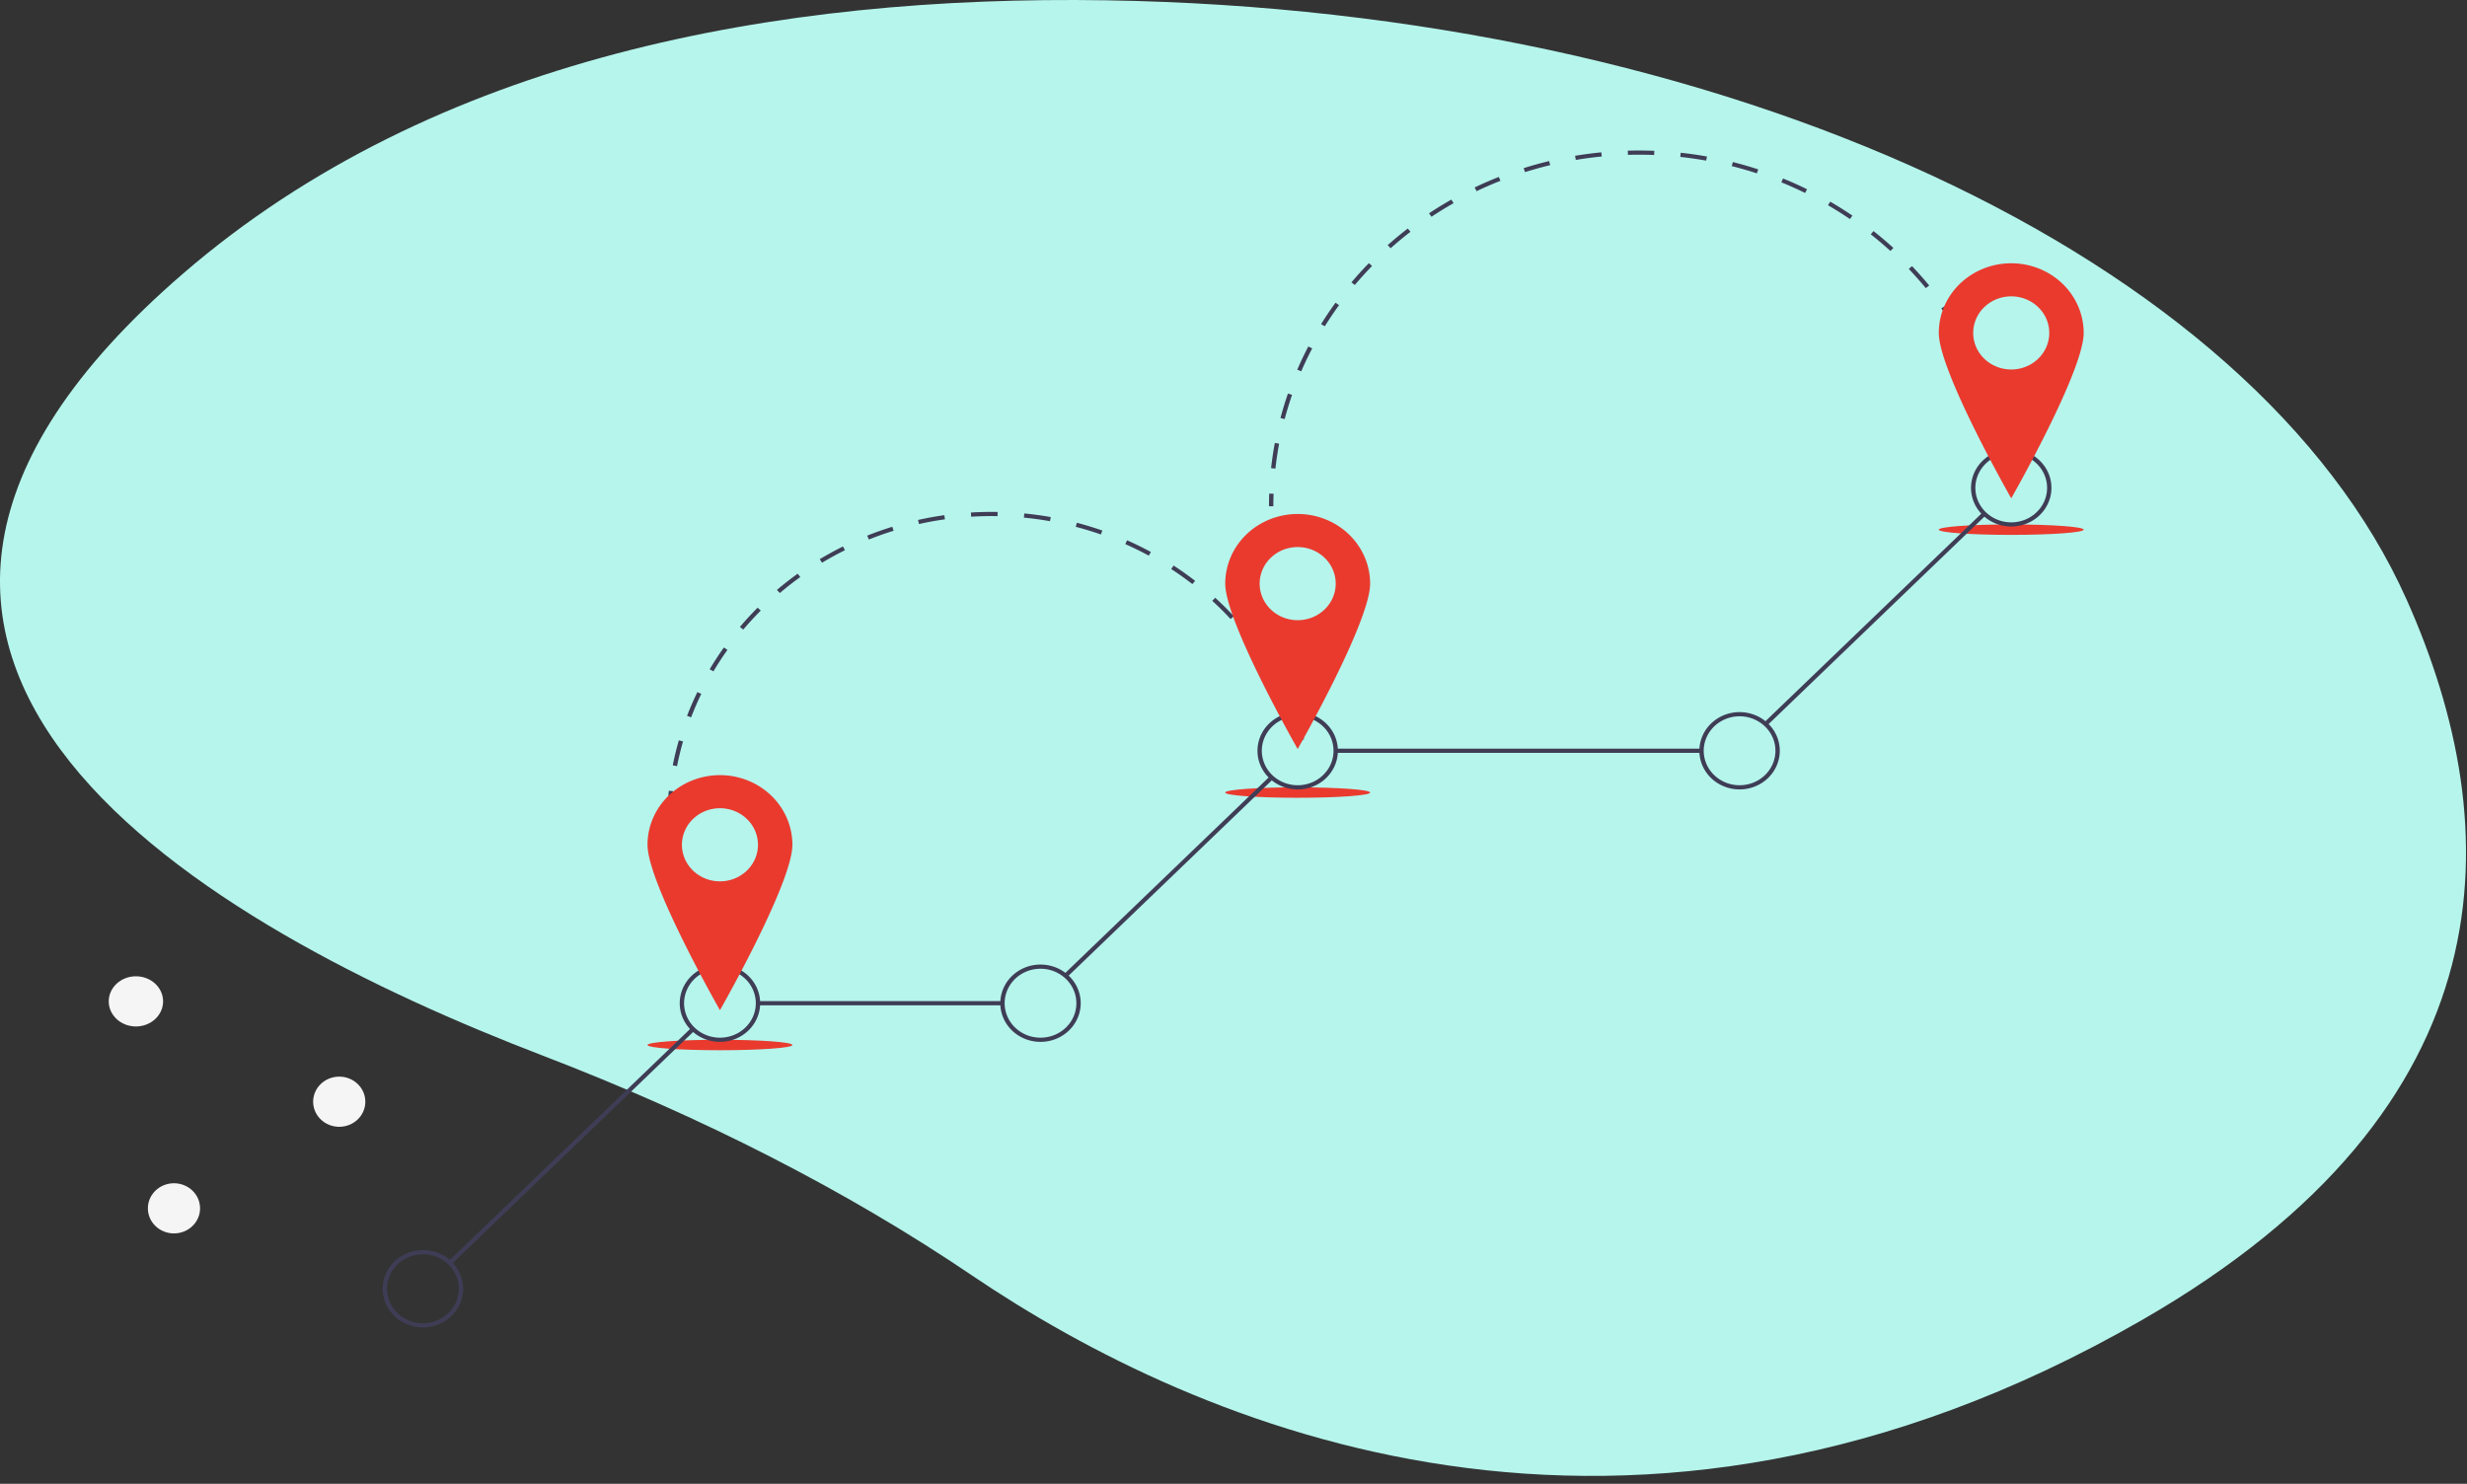 <svg width="522" height="314" fill="none" xmlns="http://www.w3.org/2000/svg"><rect width="100%" height="100%" fill="#333333" stroke="none"/><path d="M509.225 126.885C476.898 54.45 365.2 2.161 234.089.064 164.775-1.045 91.838 12.054 38.733 57.895c-94.929 81.946 5.834 138.572 76.083 165.48 33.939 13.026 64.52 28.689 90.857 46.534 47.451 32.087 138.736 71.96 247.452 9.486 78.798-45.281 77.633-104.26 56.1-152.51z" fill="#B5F5EC"/><path d="M152.876 211.261a66.54 66.54 0 01-1.508-2.243l.783-.465a66.25 66.25 0 001.487 2.213l-.762.495zm-4.283-6.985a64.436 64.436 0 01-2.358-4.945l.852-.335a63.817 63.817 0 002.326 4.879l-.82.401zm-4.281-10.061a63.517 63.517 0 01-1.475-5.251l.897-.195a63.093 63.093 0 001.456 5.18l-.878.266zm-2.493-10.602a63.953 63.953 0 01-.556-5.412l.919-.051c.106 1.782.291 3.578.548 5.34l-.911.123zm.268-10.83l-.92-.021c.044-1.808.167-3.634.363-5.426l.916.093a63.704 63.704 0 00-.359 5.354zm1.172-10.661l-.904-.165a64.32 64.32 0 011.284-5.297l.887.237a62.983 62.983 0 00-1.267 5.225zm2.981-10.331l-.863-.307a64.526 64.526 0 012.178-5.023l.834.374a63.953 63.953 0 00-2.149 4.956zm126.033-2.735a63.878 63.878 0 00-2.38-4.854l.816-.409a64.846 64.846 0 012.412 4.919l-.848.344zm-121.315-6.987l-.799-.439a66.184 66.184 0 013.008-4.609l.759.501c-1.05 1.471-2.049 3-2.968 4.547zm116.147-2.515a65.984 65.984 0 00-3.176-4.412l.734-.533a66.816 66.816 0 013.22 4.472l-.778.473zm-109.833-6.328l-.713-.559a67.7 67.7 0 013.751-4.072l.663.613a66.235 66.235 0 00-3.701 4.018zm103.114-2.231a66.608 66.608 0 00-3.884-3.854l.635-.642a68.427 68.427 0 013.936 3.907l-.687.589zm-95.383-5.5l-.609-.664a68.927 68.927 0 014.391-3.429l.55.709a68.017 68.017 0 00-4.332 3.384zm87.3-1.891a68.166 68.166 0 00-4.486-3.193l.517-.733a69.767 69.767 0 014.547 3.237l-.578.689zm-78.363-4.522l-.488-.75a69.576 69.576 0 014.914-2.691l.422.786a68.742 68.742 0 00-4.848 2.655zm69.133-1.5a69.316 69.316 0 00-4.971-2.443l.384-.804c1.705.754 3.4 1.587 5.039 2.476l-.452.771zm-59.227-3.415l-.353-.817a69.687 69.687 0 015.306-1.875l.281.842a69.412 69.412 0 00-5.234 1.85zm49.091-1.068a69.636 69.636 0 00-5.322-1.62l.242-.854a70.79 70.79 0 015.395 1.643l-.315.831zm-38.478-2.209l-.207-.862a71.534 71.534 0 015.558-1.008l.133.876a70.188 70.188 0 00-5.484.994zm27.713-.601a70.277 70.277 0 00-5.526-.753l.092-.881c1.872.18 3.757.437 5.601.764l-.167.87zm-16.679-.949l-.058-.883a73.072 73.072 0 015.656-.122l-.017.885a71.627 71.627 0 00-5.581.12zm69.552 47.329a65.85 65.85 0 00-.796-2.523l.874-.274c.286.843.558 1.704.807 2.557l-.885.24zm-5.612-49.548h-.92c0-.885.016-1.784.048-2.67l.92.031a72.628 72.628 0 00-.048 2.639zm.438-7.959l-.915-.094c.197-1.782.464-3.578.793-5.339l.905.156a72.07 72.07 0 00-.783 5.277zm1.959-10.485l-.891-.219c.46-1.736.993-3.477 1.582-5.175l.873.28a72.42 72.42 0 00-1.564 5.114zm146.767-9.335a72.629 72.629 0 00-2.256-4.869l.827-.388a73.627 73.627 0 012.282 4.927l-.853.33zm-143.258-.775l-.85-.34a73.998 73.998 0 012.343-4.906l.822.398a72.917 72.917 0 00-2.315 4.848zm138.387-8.794a74.623 74.623 0 00-2.957-4.51l.76-.498a75.262 75.262 0 012.993 4.563l-.796.445zm-133.401-.729l-.79-.454a74.718 74.718 0 013.048-4.53l.754.506a74.145 74.145 0 00-3.012 4.478zm127.158-8.074a75.731 75.731 0 00-3.596-4.059l.679-.597a77.263 77.263 0 013.639 4.106l-.722.55zm-120.809-.663l-.715-.558a77.305 77.305 0 013.687-4.066l.672.605a75.98 75.98 0 00-3.644 4.019zM400 53.109a77.868 77.868 0 00-4.159-3.526l.583-.684a78.769 78.769 0 014.209 3.568l-.633.642zm-105.75-.58l-.625-.65a78.266 78.266 0 014.249-3.52l.576.69a77.013 77.013 0 00-4.2 3.48zm97.18-6.179a77.893 77.893 0 00-4.639-2.92l.476-.758a78.75 78.75 0 014.694 2.956l-.531.722zm-88.534-.484l-.523-.728a79.287 79.287 0 014.726-2.903l.467.762a78.568 78.568 0 00-4.67 2.869zm79.05-5.03a78.836 78.836 0 00-5.026-2.254l.358-.815a79.651 79.651 0 015.087 2.28l-.419.788zm-69.508-.378l-.409-.793a79.863 79.863 0 015.107-2.221l.349.818a78.97 78.97 0 00-5.047 2.196zm59.299-3.774a79.312 79.312 0 00-5.311-1.534l.233-.856a80.16 80.16 0 015.375 1.552l-.297.838zm-49.055-.262l-.286-.84a80.486 80.486 0 015.39-1.495l.223.859a79.607 79.607 0 00-5.327 1.476zm38.332-2.434a80.44 80.44 0 00-5.484-.784l.103-.879c1.851.2 3.718.467 5.549.793l-.168.87zm-27.581-.145l-.158-.872a81.771 81.771 0 015.558-.734l.092.88c-1.832.178-3.68.422-5.492.726zm16.569-1.044a82.462 82.462 0 00-5.545-.03l-.028-.884a83.1 83.1 0 015.611.03l-.038.884zm71.287 54.135a75.836 75.836 0 00-.79-2.527l.876-.27c.281.845.55 1.705.8 2.557l-.886.24z" fill="#3F3D56"/><path d="M152.338 222.242c8.465 0 15.328-.495 15.328-1.105 0-.611-6.863-1.106-15.328-1.106-8.466 0-15.329.495-15.329 1.106 0 .61 6.863 1.105 15.329 1.105zM274.58 168.82c8.466 0 15.329-.495 15.329-1.105 0-.611-6.863-1.106-15.329-1.106-8.465 0-15.328.495-15.328 1.106 0 .61 6.863 1.105 15.328 1.105zm150.984-55.632c8.465 0 15.328-.495 15.328-1.105 0-.611-6.863-1.105-15.328-1.105-8.466 0-15.329.494-15.329 1.105 0 .61 6.863 1.105 15.329 1.105z" fill="#EA3A2E"/><path d="M419.49 108.454l-46.092 44.315.651.625 46.092-44.314-.651-.626zm-59.454 49.977h-77.408v.884h77.408v-.884zm-91.536 6.031l-43.295 41.625.65.625 43.295-41.624-.65-.626zm-56.382 47.391h-51.733v.884h51.733v-.884zm-65.796 5.599l-51.407 49.425.65.626 51.408-49.425-.651-.626z" fill="#3F3D56"/><path d="M152.338 220.474a8.759 8.759 0 01-4.727-1.378 8.251 8.251 0 01-3.133-3.671 7.889 7.889 0 01-.485-4.726 8.09 8.09 0 012.329-4.188 8.615 8.615 0 014.356-2.239 8.83 8.83 0 014.915.466 8.442 8.442 0 013.818 3.012 7.957 7.957 0 011.434 4.545c-.003 2.168-.9 4.247-2.495 5.781-1.594 1.533-3.757 2.396-6.012 2.398zm0-15.474a7.812 7.812 0 00-4.216 1.229 7.37 7.37 0 00-2.794 3.274 7.027 7.027 0 00-.432 4.215 7.217 7.217 0 002.076 3.735 7.683 7.683 0 003.885 1.996 7.868 7.868 0 004.384-.415 7.532 7.532 0 003.405-2.687 7.092 7.092 0 001.279-4.052c-.003-1.934-.803-3.788-2.225-5.156a7.754 7.754 0 00-5.362-2.139zm67.827 15.474a8.761 8.761 0 01-4.727-1.378 8.263 8.263 0 01-3.133-3.671 7.889 7.889 0 01-.484-4.726 8.082 8.082 0 012.328-4.188 8.623 8.623 0 014.356-2.239 8.833 8.833 0 014.916.466 8.447 8.447 0 013.818 3.012 7.96 7.96 0 011.434 4.545c-.003 2.168-.9 4.247-2.495 5.781-1.595 1.533-3.757 2.396-6.013 2.398zm0-15.474a7.806 7.806 0 00-4.215 1.229 7.371 7.371 0 00-2.795 3.274 7.035 7.035 0 00-.431 4.215 7.206 7.206 0 002.076 3.735 7.683 7.683 0 003.885 1.996 7.868 7.868 0 004.384-.415 7.532 7.532 0 003.405-2.687 7.099 7.099 0 001.278-4.052c-.002-1.934-.802-3.788-2.224-5.156a7.752 7.752 0 00-5.363-2.139zm54.415-37.948a8.75 8.75 0 01-4.726-1.379 8.255 8.255 0 01-3.133-3.67 7.881 7.881 0 01-.484-4.726 8.082 8.082 0 012.328-4.188 8.614 8.614 0 014.356-2.238 8.82 8.82 0 014.915.465 8.442 8.442 0 013.818 3.012 7.957 7.957 0 011.434 4.545c-.003 2.168-.9 4.247-2.495 5.781-1.595 1.533-3.757 2.396-6.013 2.398zm0-15.474c-1.5 0-2.967.428-4.215 1.23a7.361 7.361 0 00-2.794 3.273 7.035 7.035 0 00-.432 4.215 7.215 7.215 0 002.077 3.735 7.683 7.683 0 003.884 1.996 7.867 7.867 0 004.384-.415 7.526 7.526 0 003.405-2.687 7.092 7.092 0 001.279-4.052 7.168 7.168 0 00-2.225-5.156c-1.422-1.368-3.351-2.137-5.363-2.139zm93.503 15.474a8.751 8.751 0 01-4.727-1.379 8.255 8.255 0 01-3.133-3.67 7.889 7.889 0 01-.484-4.726 8.082 8.082 0 012.328-4.188 8.614 8.614 0 014.356-2.238 8.82 8.82 0 014.915.465 8.437 8.437 0 013.818 3.012 7.957 7.957 0 011.434 4.545c-.002 2.168-.899 4.247-2.494 5.781-1.595 1.533-3.758 2.396-6.013 2.398zm0-15.474a7.804 7.804 0 00-4.216 1.23 7.361 7.361 0 00-2.794 3.273 7.043 7.043 0 00-.432 4.215 7.215 7.215 0 002.077 3.735 7.683 7.683 0 003.885 1.996 7.864 7.864 0 004.383-.415 7.521 7.521 0 003.405-2.687 7.092 7.092 0 001.279-4.052c-.002-1.934-.802-3.789-2.225-5.156a7.75 7.75 0 00-5.362-2.139zm57.481-40.158a8.759 8.759 0 01-4.727-1.378 8.263 8.263 0 01-3.133-3.671 7.889 7.889 0 01-.484-4.726 8.081 8.081 0 012.328-4.188 8.62 8.62 0 014.356-2.238 8.824 8.824 0 014.915.465 8.446 8.446 0 013.819 3.013 7.963 7.963 0 011.433 4.544c-.002 2.168-.899 4.247-2.494 5.781-1.595 1.533-3.758 2.396-6.013 2.398zm0-15.474a7.802 7.802 0 00-4.215 1.23 7.364 7.364 0 00-2.795 3.273 7.043 7.043 0 00-.432 4.215 7.215 7.215 0 002.077 3.735 7.683 7.683 0 003.885 1.996 7.864 7.864 0 004.383-.415 7.521 7.521 0 003.405-2.687 7.092 7.092 0 001.279-4.052c-.002-1.934-.802-3.788-2.225-5.156a7.752 7.752 0 00-5.362-2.139zM89.492 280.896a8.759 8.759 0 01-4.727-1.378 8.263 8.263 0 01-3.133-3.671 7.886 7.886 0 01-.485-4.726 8.085 8.085 0 012.329-4.188 8.622 8.622 0 014.356-2.239 8.832 8.832 0 014.915.466 8.444 8.444 0 013.818 3.012A7.959 7.959 0 0198 272.717c-.002 2.168-.9 4.247-2.494 5.781-1.595 1.533-3.758 2.395-6.013 2.398zm0-15.474a7.81 7.81 0 00-4.216 1.229 7.367 7.367 0 00-2.794 3.274 7.034 7.034 0 00-.432 4.215 7.216 7.216 0 002.076 3.735 7.683 7.683 0 003.885 1.996 7.867 7.867 0 004.384-.415 7.528 7.528 0 003.405-2.687 7.094 7.094 0 001.279-4.052c-.002-1.934-.802-3.788-2.225-5.156a7.75 7.75 0 00-5.362-2.139z" fill="#3F3D56"/><path d="M152.338 164.031c-2.013 0-4.007.381-5.866 1.122a15.376 15.376 0 00-4.973 3.195 14.724 14.724 0 00-3.323 4.781 14.249 14.249 0 00-1.167 5.639c0 8.139 15.329 35.001 15.329 35.001s15.328-26.862 15.328-35.001c0-1.935-.397-3.851-1.167-5.639a14.694 14.694 0 00-3.323-4.781 15.382 15.382 0 00-4.972-3.195 15.857 15.857 0 00-5.866-1.122zm0 22.474a8.279 8.279 0 01-4.471-1.304 7.804 7.804 0 01-2.964-3.472 7.456 7.456 0 01-.458-4.47 7.649 7.649 0 012.202-3.962 8.16 8.16 0 014.121-2.117 8.346 8.346 0 014.649.44 7.99 7.99 0 013.612 2.85 7.526 7.526 0 011.356 4.298c0 2.052-.848 4.02-2.357 5.471-1.509 1.451-3.556 2.266-5.69 2.266zm122.242-77.738c-4.065 0-7.964 1.552-10.838 4.316-2.875 2.764-4.49 6.512-4.49 10.421 0 8.139 15.328 35 15.328 35s15.329-26.861 15.329-35a14.25 14.25 0 00-1.167-5.64 14.694 14.694 0 00-3.323-4.781 15.392 15.392 0 00-4.973-3.195 15.873 15.873 0 00-5.866-1.121zm0 22.474a8.278 8.278 0 01-4.47-1.304 7.807 7.807 0 01-2.964-3.473 7.456 7.456 0 01-.458-4.47 7.646 7.646 0 012.202-3.961 8.158 8.158 0 014.12-2.118 8.35 8.35 0 014.65.441 7.992 7.992 0 013.612 2.849 7.53 7.53 0 011.356 4.299c0 2.052-.848 4.02-2.357 5.47-1.509 1.451-3.556 2.267-5.691 2.267zm150.984-75.527c-2.013 0-4.006.381-5.866 1.122-1.86.74-3.55 1.826-4.973 3.194a14.73 14.73 0 00-3.323 4.781 14.25 14.25 0 00-1.167 5.64c0 8.139 15.329 35 15.329 35s15.328-26.861 15.328-35a14.25 14.25 0 00-1.167-5.64 14.7 14.7 0 00-3.323-4.78 15.384 15.384 0 00-4.972-3.195 15.865 15.865 0 00-5.866-1.122zm0 22.474a8.277 8.277 0 01-4.471-1.304 7.807 7.807 0 01-2.964-3.472 7.465 7.465 0 01-.458-4.47 7.655 7.655 0 012.202-3.962 8.157 8.157 0 014.121-2.117 8.346 8.346 0 014.649.44 7.985 7.985 0 013.612 2.85 7.528 7.528 0 011.356 4.298c0 2.052-.848 4.02-2.357 5.47-1.509 1.452-3.556 2.267-5.69 2.267z" fill="#EA3A2E"/><path d="M36.81 261.009c3.05 0 5.523-2.377 5.523-5.309 0-2.932-2.472-5.308-5.522-5.308-3.05 0-5.522 2.376-5.522 5.308s2.472 5.309 5.522 5.309zm34.971-22.562c3.05 0 5.522-2.376 5.522-5.308s-2.472-5.309-5.522-5.309c-3.05 0-5.521 2.377-5.521 5.309 0 2.932 2.472 5.308 5.521 5.308zm-43.022-21.234c3.176 0 5.751-2.377 5.751-5.309 0-2.932-2.575-5.308-5.751-5.308-3.177 0-5.752 2.376-5.752 5.308s2.575 5.309 5.752 5.309z" fill="#F5F5F5"/></svg>